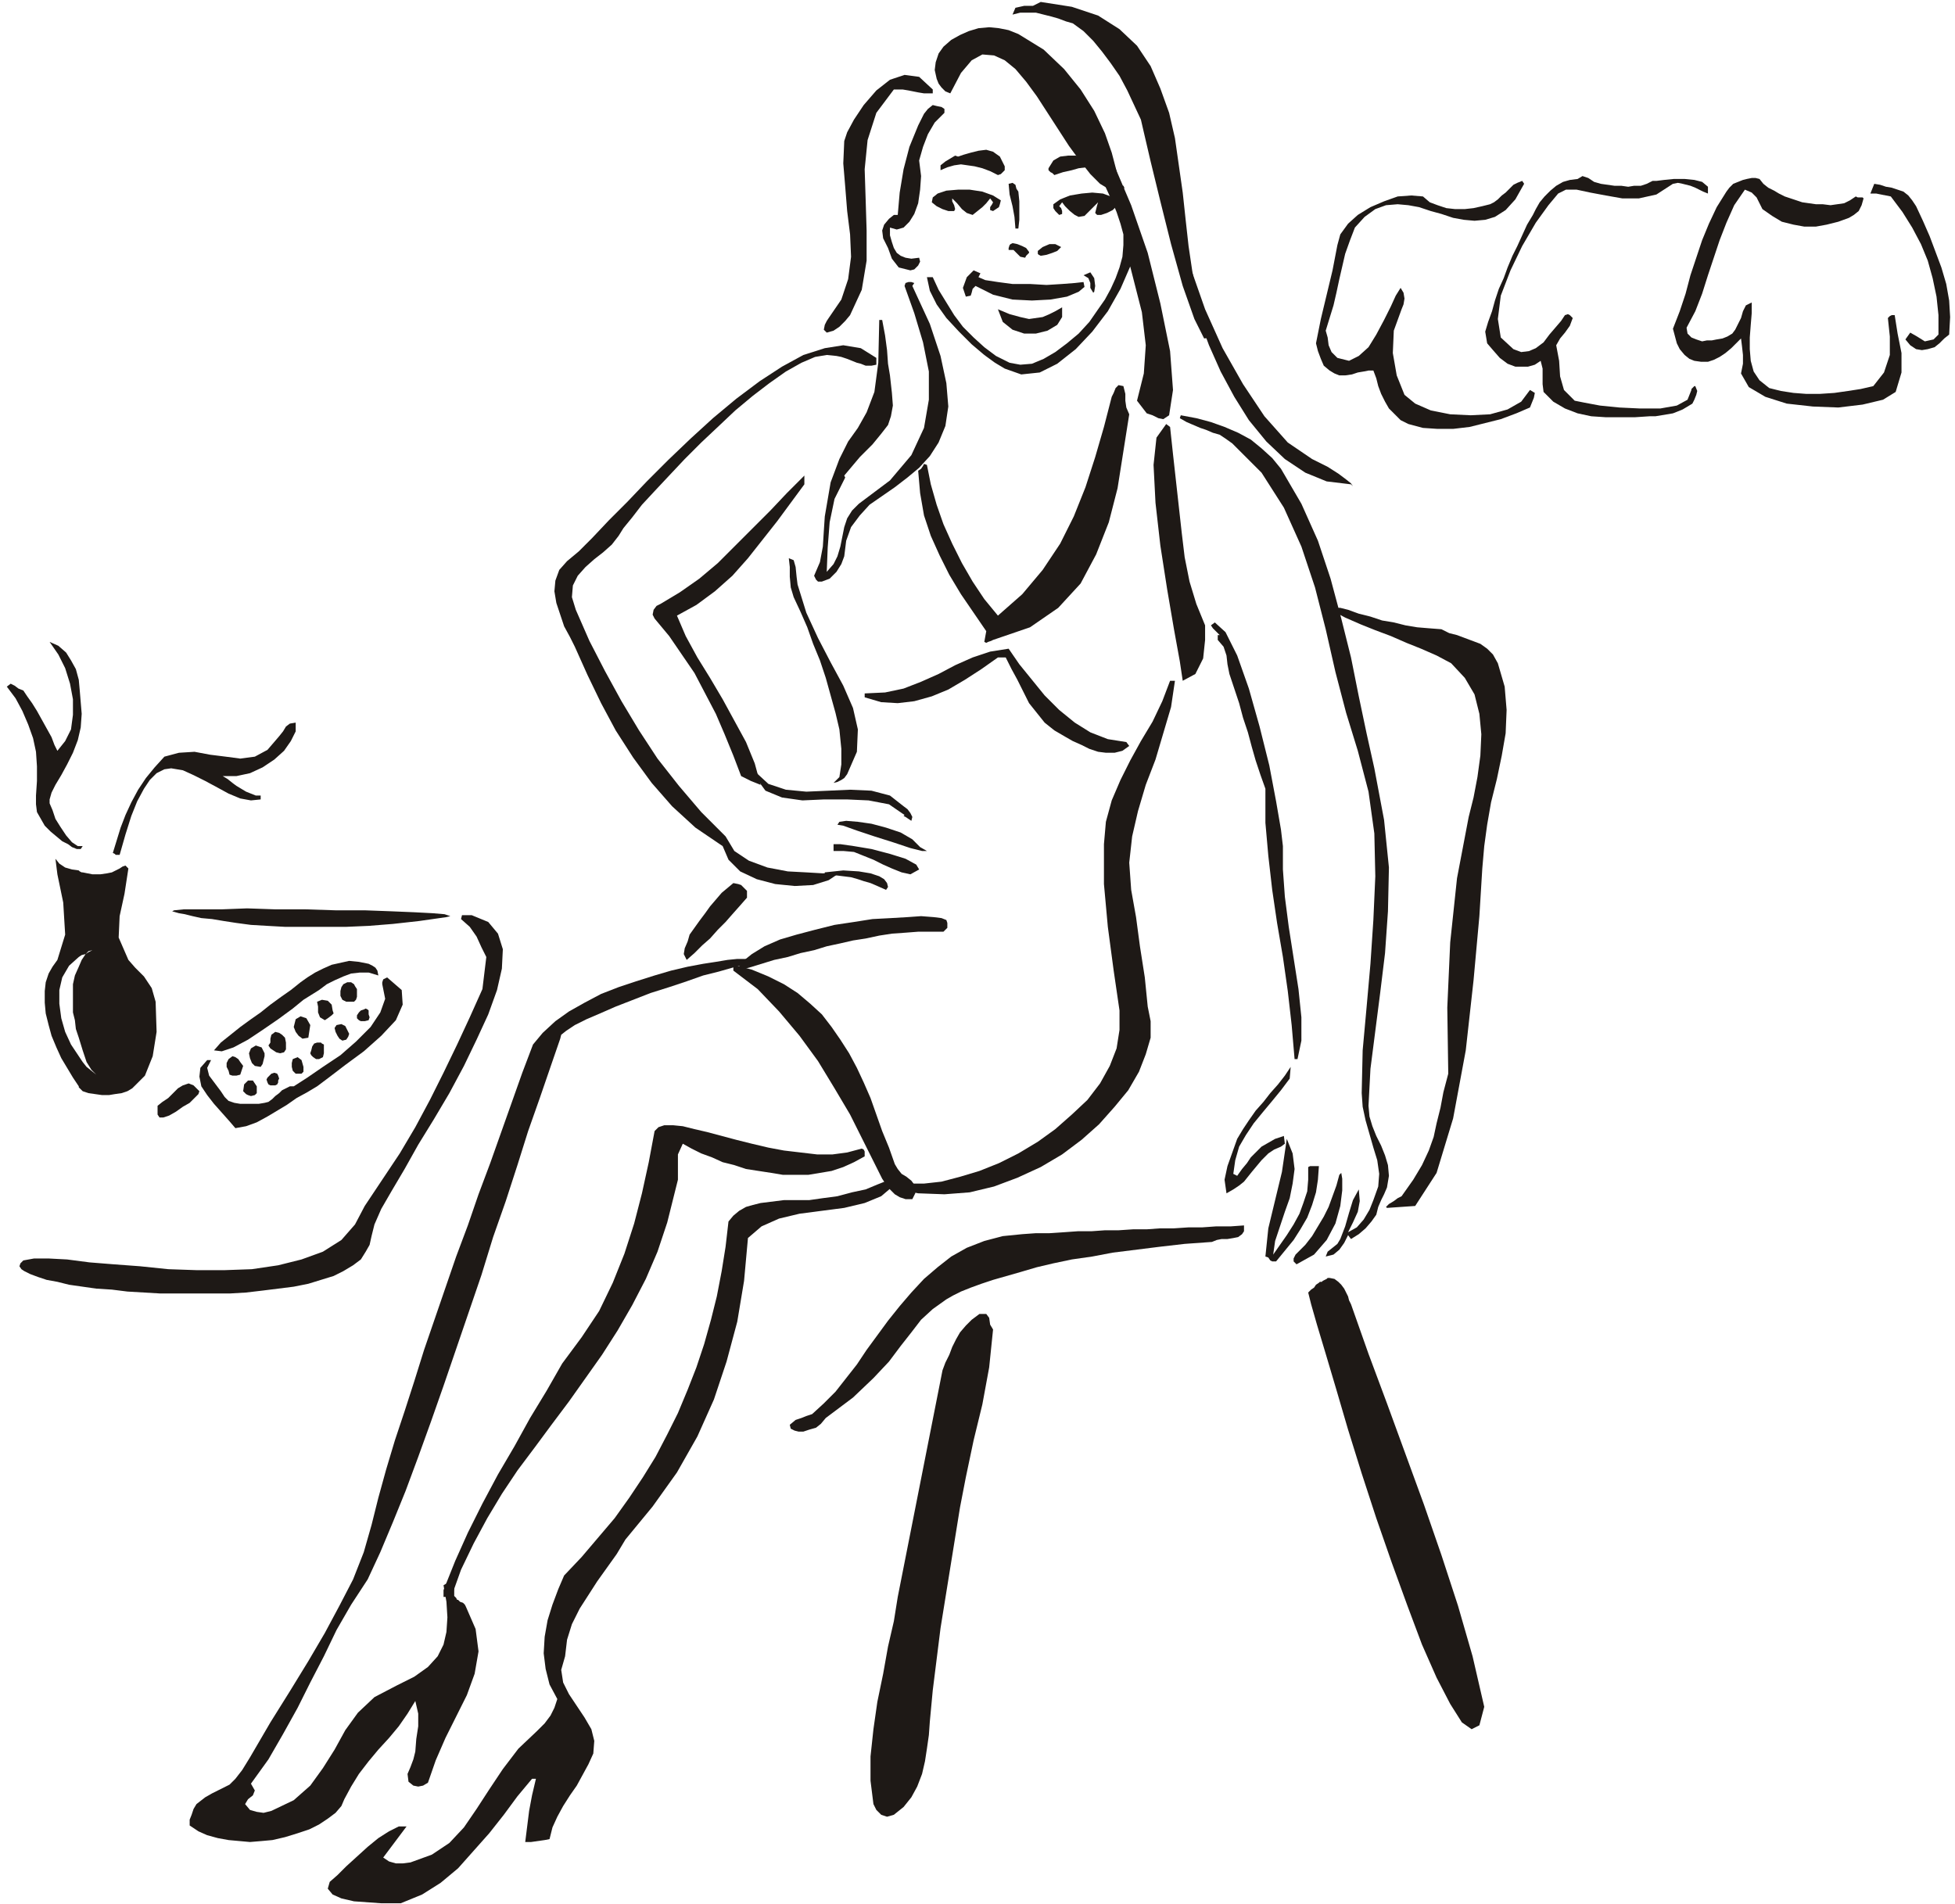 <svg xmlns="http://www.w3.org/2000/svg" fill-rule="evenodd" height="1.958in" preserveAspectRatio="none" stroke-linecap="round" viewBox="0 0 2010 1958" width="2.01in"><style>.pen1{stroke:none}.brush2{fill:#1e1916}</style><path class="pen1 brush2" d="m1247 347-9 1-10-20-12-34-12-43-11-44-10-41-7-30-3-13-7-15-7-15-8-15-9-13-9-12-9-11-10-10-11-8-7-2-8-3-7-2-8-2-8-2h-16l-8 2 3-7 9-2h9l8-4 32 5 27 9 22 14 18 17 14 21 10 23 9 25 6 26 4 28 4 28 3 28 3 27 4 27 5 24 7 23 9 20z"/><path class="pen1 brush2" d="M1151 191h4l1 2-1 2-3 1-1 1-10-2-10-6-10-10-11-14-11-15-11-17-11-17-11-17-11-15-11-13-11-9-11-5-12-1-11 6-11 13-11 21-5-2-4-4-3-4-2-5-2-9 1-8 3-9 5-7 8-7 9-5 9-4 10-3 11-1 10 1 10 2 10 4 26 16 21 20 17 21 14 22 11 23 7 20 5 19 3 15zm238 307-25-3-22-9-21-14-19-18-18-22-15-24-14-26-12-27-10-27-8-27-7-25-5-22-3-20-2-15v-10l2-5 5 35 10 39 14 40 18 40 21 37 22 33 24 27 25 17 16 8 11 7 8 6 5 4 2 3 1 1-1-1-2-2zM959 92v4h-9l-6-1-5-1-5-1-6-1h-9l-18 24-9 28-3 30 1 31 1 32v31l-5 30-12 26-5 6-6 6-6 4-7 2-3-3 1-5 2-4 2-3 13-19 7-21 3-23-1-23-3-24-2-25-2-24 1-23 3-9 7-13 10-15 13-15 14-11 15-5 15 2 14 13z"/><path class="pen1 brush2" d="m945 165 2 16-1 14-2 14-4 11-5 8-6 6-7 2-7-2v8l2 7 2 6 3 5 4 3 5 2 6 1 8-1 1 4-2 4-4 4-4 1-12-3-7-9-4-11-5-10-1-8 2-6 5-6 5-4h4l2-23 4-24 6-23 9-22 3-6 3-6 4-5 5-4 4 1 5 1 3 2v4l-10 10-7 12-5 13-4 14zm754 21h4l8-1 10-1h11l10 1 8 2 6 5v7l-5-2-4-2-4-2-5-2-4-1-4-1-5-1-5 1-17 11-18 4h-17l-17-3-16-3-14-3h-11l-8 4-10 12-13 18-14 24-12 25-10 26-3 24 3 19 13 12 8 3 8-1 7-3 8-6 6-8 6-7 6-7 4-6 3-1 2 1 1 1 2 2-3 8-5 7-5 6-4 7 3 16 1 16 4 14 11 11 10 2 16 3 20 2 21 1h21l17-3 11-6 4-10v-1l2-2 1-1h1l2 5-1 4-2 5-2 4-5 3-5 3-5 2-5 2-6 1-6 1-6 1h-6l-15 1h-30l-15-1-14-3-13-5-12-7-10-10-1-8v-16l-2-8-6 4-7 2h-13l-8-3-8-6-7-8-6-7-2-12 3-10 4-11 3-11 4-12 5-11 4-11 5-12 5-10 5-11 5-11 6-10 3-6 4-7 5-6 6-6 6-5 7-4 7-2 8-1 5-3 6 2 6 4 7 2 7 1 7 1h7l7 1 6-1h7l6-2 6-3z"/><path class="pen1 brush2" d="m1853 208 7 1 7 1h7l8 1 7-1 7-1 6-3 6-4 2 1h5l1 1-2 7-3 6-5 4-5 3-11 4-12 3-11 2h-12l-11-2-12-3-10-6-10-7-3-6-3-6-5-5-7-3-11 16-8 18-7 18-6 18-6 18-6 19-7 18-9 17 1 6 4 4 5 2 6 2 5-1h5l5-1 6-1 5-2 5-3 3-4 3-6 3-6 2-7 3-6 6-3v11l-1 12-1 13v12l1 12 3 11 6 9 10 8 12 3 13 2 13 1h14l15-1 14-2 13-2 13-3 11-14 6-18v-19l-2-19 1-1 1-1 2-1h3l3 19 4 20v20l-6 20-13 8-21 5-25 3-26-1-27-3-22-7-17-10-8-14 2-10v-9l-1-9-1-8-5 5-5 5-6 5-6 4-6 3-6 2h-7l-7-1-5-2-5-4-5-6-3-6-4-15 7-18 6-18 5-19 6-18 6-18 7-17 8-17 10-16 3-4 4-4 5-2 5-2 4-1 5-1h4l4 1 4 5 5 4 6 3 5 3 6 3 6 2 6 2 6 2zm-286-19-9 16-10 11-11 7-10 3-11 1-11-1-11-2-12-4-11-3-12-4-11-2-11-1-12 1-11 4-11 8-10 11-5 13-5 14-3 13-3 13-3 14-3 13-4 13-4 13 2 7 1 8 3 7 6 6 12 3 10-5 10-9 8-13 8-15 7-14 5-11 5-8 3 5 1 6-1 6-2 5-8 22-1 23 4 23 8 20 11 9 16 7 20 4 21 1 20-1 18-5 14-8 9-12 5 3-1 5-2 5-2 5-14 6-16 6-16 4-16 4-17 2h-16l-15-1-15-4-8-4-6-6-6-6-4-7-4-8-3-8-2-8-3-8h-5l-5 1-6 1-6 2-7 1h-6l-5-2-5-3-6-5-3-7-3-8-2-8 5-25 6-25 6-25 5-26 3-11 8-11 10-9 13-8 14-6 14-5 14-1 12 1 7 6 8 3 9 3 9 1h10l9-1 9-2 8-2 4-2 4-3 4-4 4-3 4-4 4-4 4-2 5-2 2 3zm403 23 7 15 7 16 6 16 6 16 5 17 3 17 1 17-1 18-5 4-5 5-5 4-7 2-6 1-6-1-6-4-5-6 5-7 7 4 8 5 9-2 5-5v-20l-2-19-4-19-5-18-7-17-9-17-10-16-12-16-5-1-5-1-5-1h-6l4-10 6 1 6 2 6 1 6 2 6 2 5 4 4 5 4 6zm-768 215-6 4-5-1-6-3-6-2-10-13 7-28 2-29-4-34-12-47-10 23-13 23-16 21-17 18-19 15-18 9-19 2-17-6-10-6-11-8-13-11-13-13-13-14-10-14-7-14-3-14h6l6 13 8 13 8 13 9 12 11 11 11 10 12 9 14 7 11 2 12-1 12-5 12-7 12-9 12-10 11-12 9-13 7-10 6-11 5-11 4-11 3-11 1-12v-11l-3-11-4-12-5-12-6-13-5-12-6-12-5-11-4-9-2-7 14 4 17 25 17 40 17 49 13 52 10 49 3 40-4 26zm-169-256v4l-2 2-2 2-3 1-8-4-8-3-8-2-7-1-7-1-7 1-7 2-7 3v-5l5-4 5-3 5-3 3 1 6-2 7-2 8-2 8-1 7 2 7 5 5 10z"/><path class="pen1 brush2" d="M1078 173v2l2 2 2 1 2 2 9-3 9-2 7-2 8-1h14l7 1 6 2v-4l-4-3-6-2-5-1h-3l-5-2-7-1-8-2h-8l-8 1-7 4-5 8zm-31 24 1 10v19l-1 9h-3l-1-12-2-11-3-12-1-11 4-1 3 2 1 4 2 3zm-18 9-1 4-1 3-3 2-3 2-3-1v-3l2-3 1-2-3-4-4 5-4 4-5 4-5 4-6-2-5-4-5-6-5-5v3l2 4 1 4-1 2h-6l-6-2-6-3-5-4 1-5 5-4 9-3 12-1h12l13 2 11 4 8 5zm54 4v4l2 3 2 2 2 2 3-1v-3l-1-3-2-2 3-4 3 4 5 5 5 4 4 2 6-1 4-4 5-5 5-5-1 3-1 4-1 4 2 2h4l6-2 6-3 4-4v-6l-6-4-8-3-11-1-11 1-12 2-10 4-7 5zm-25 49v1l-2 2-1 1-1 2-5-1-3-3-4-4h-5v-2l1-3 1-1 2-1 5 1 5 2 4 2 3 4zm33-5-4 4-5 2-6 2-6 1-2-1-1-1v-3l5-4 7-3h6l6 3zm1 62v10l-5 8-10 6-12 3h-12l-12-4-10-8-5-13 12 5 11 3 9 2 7-1 7-1 7-3 6-3 7-4zm-84-35-2 4 7 3 13 2 15 2h18l17 1 16-1 13-1 9-1 1 5-6 5-12 5-17 3-19 1-20-1-20-5-18-9-3 3-1 4-1 3-5 1-3-9 4-11 7-7 7 3zm117 19-1 1-3-5v-5l-2-5-5-3 7-3 4 6 1 8-1 6zM868 572l-3 8-5 8-7 7-8 3h-4l-2-2-1-2-1-2 6-14 3-16 1-16 1-15 6-35 9-24 9-18 10-14 9-16 8-21 4-30 1-44h3l3 16 2 15 1 14 2 12 2 18 1 13-2 11-3 9-7 9-9 11-13 13-16 19 1 2-11 22-5 24-2 26-1 25 7-8 4-8 3-10 2-10 2-10 3-9 5-8 7-7 32-24 22-26 13-28 5-29v-29l-6-30-9-30-10-28 1-3 3-1h3l3 1-2 3 18 39 11 33 6 28 2 24-3 20-7 17-9 14-11 12-12 10-13 10-13 9-13 9-10 11-9 12-5 14-2 16zm-20 327v-2l19-2 16 1 12 2 9 3 5 3 3 4 1 4-2 3-9-4-7-3-7-2-6-2-7-2-8-1-8-1-11-1z"/><path class="pen1 brush2" d="m901 375-5 1h-6l-5-2-4-1-5-2-5-2-6-2-5-1-10-1-12 2-14 6-16 9-17 12-17 13-18 15-18 17-17 16-17 17-16 17-15 16-13 14-10 13-9 11-5 8-7 9-9 8-9 7-9 8-8 9-5 10-1 12 4 13 14 32 16 31 17 31 18 30 19 29 22 28 23 27 25 25 9 15 15 10 19 7 21 4 19 1 17 1 13-1h5l-12 8-16 5-19 1-20-2-19-5-17-8-12-12-6-14-28-19-24-22-21-24-19-26-18-28-15-28-14-29-13-29-5-10-6-11-4-12-4-12-2-12 1-11 4-11 8-9 12-10 14-14 17-18 19-19 20-21 22-22 23-22 23-21 24-20 24-18 23-15 22-12 22-7 19-3 18 3 16 10v7zm254 22 2 8v7l1 7 3 7-6 38-6 38-9 35-13 33-16 30-23 25-29 20-38 13-2 1-3 1-2 1-2-1 2-11-13-19-13-19-12-20-10-20-9-20-7-21-4-23-2-23 3-2 2-3 1-2 3 1 4 20 6 21 7 20 9 20 10 20 11 19 12 18 14 17 25-22 21-25 18-27 14-28 12-30 10-31 9-31 8-31 2-4 2-5 3-3 5 1zm84 246v15l-2 19-8 16-13 7-3-20-6-33-7-41-7-45-5-44-2-39 3-28 10-14 4 3 3 28 3 27 3 27 3 27 3 25 5 25 7 23 9 22zm174 147 10 53 5 49-1 45-3 43-5 41-5 39-5 39-2 38 1 11 3 10 4 10 5 10 4 10 3 10 1 11-2 12-3 7-3 6-3 7-2 8-5 7-6 7-7 6-8 5-3-4-4 8-5 7-6 5-8 2 2-5 5-4 5-4 3-5 5-13 4-14 4-13 6-11 1 12-2 11-5 11-5 10 9-5 7-8 6-10 4-10 5-14 1-13-2-14-4-13-4-14-4-14-3-14-1-14 1-44 4-44 4-45 3-45 2-45-1-44-6-43-11-42-12-39-11-42-10-44-11-43-14-42-18-40-23-36-30-30-7-5-6-4-7-2-7-3-6-2-7-3-7-3-7-4 1-3 16 3 15 4 14 5 14 6 13 7 11 9 11 10 9 11 21 36 17 38 13 39 11 41 10 40 8 40 8 38 8 36zM51 822v4l3 7 3 9 5 8 6 9 6 7 6 4h5l-2 3h-4l-5-2-4-3-6-3-6-5-6-5-6-6-4-7-4-7-1-8v-9l1-15v-15l-1-15-3-14-5-14-6-14-7-13-9-12 4-3 4 2 4 3 5 2 4 6 5 7 5 8 5 9 5 9 5 9 3 8 3 6 8-10 6-12 2-15v-16l-3-16-5-16-7-14-9-13 9 4 8 7 5 8 5 9 3 11 1 11 1 12 1 12-1 14-3 13-5 13-6 12-6 11-6 10-4 8-2 7z"/><path class="pen1 brush2" d="m827 498-14 19-14 19-15 19-15 19-16 18-18 16-19 14-20 11 9 21 12 22 13 21 13 22 12 22 12 22 9 22 6 22-5-2-5-2-6-3-4-2-8-21-9-22-9-21-11-21-11-21-13-19-13-19-15-18-2-4 1-5 3-4 4-2 20-12 20-14 19-16 18-18 18-18 18-18 17-18 18-18v9z"/><path class="pen1 brush2" d="m857 805 6-6 2-13v-16l-2-20-4-17-5-18-5-18-6-18-7-17-6-17-7-16-7-15-3-10-1-11v-10l-1-9 5 2 2 7 1 10 1 8 9 29 12 26 13 25 13 24 10 23 5 22-1 23-10 23-3 4-3 2-4 2-4 1zm-589 13v4l-10 1-11-2-12-5-11-6-13-7-12-6-11-5-12-2-7 1-8 4-7 7-6 9-7 13-6 15-6 19-6 21h-4l-1-1-2-1 4-13 4-13 5-13 6-13 7-13 8-12 9-11 10-11 15-4 16-1 16 3 16 2 15 2 15-2 13-7 12-14 4-5 3-5 4-3 6-1v9l-5 10-7 10-10 9-12 8-13 6-14 3h-14l5 3 5 4 4 3 5 3 5 3 5 2 5 2h5zm1214-171 8 4 8 2 8 3 8 3 8 3 7 5 6 6 5 9 7 24 2 24-1 24-4 23-5 24-6 24-4 23-3 22-2 23-3 49-6 66-8 72-13 70-17 56-22 34-29 2-1-1 3-3 5-3 4-3 4-2 12-17 9-15 7-15 5-14 3-14 4-16 3-16 5-19-1-68 3-67 7-66 12-63 5-20 4-21 3-22 1-22-2-21-5-20-10-17-14-15-15-8-16-7-15-6-16-7-16-6-15-6-16-7-15-8 5-2h5l4 1 4 1 11 4 12 3 12 4 12 2 12 3 12 2 12 1 13 1zm-148 442h-3l-3-35-4-35-5-35-6-35-5-34-4-35-3-34v-35l-5-14-5-15-4-14-4-15-5-15-4-15-5-15-5-15-2-10-1-9-3-9-6-7v-5h2l-4-4-3-3-2-3 4-3 11 10 12 24 12 34 11 39 10 40 7 37 5 29 2 17v24l2 28 4 31 5 32 5 32 3 29v24l-4 19zm-176-326 3 4-7 5-8 2h-9l-8-1-9-3-8-4-9-4-7-4-12-7-10-8-8-10-8-10-6-12-6-12-6-11-6-12h-8l-17 12-17 11-17 10-17 7-18 5-17 2-17-1-17-5v-4l21-1 19-4 18-7 18-8 17-9 18-8 18-6 19-3 11 16 13 16 13 16 15 15 16 13 16 10 18 7 19 3zm50-63-4 27-8 27-8 27-10 26-8 27-6 26-3 27 2 28 5 28 4 30 5 32 3 30 3 15v17l-5 17-7 18-11 19-14 17-16 18-18 16-20 15-22 13-24 11-24 9-25 6-26 2-27-1-26-5v-4l1-2 1-1 14 2h16l18-2 19-5 20-6 20-8 20-10 20-12 18-13 17-15 16-15 13-17 10-18 7-18 3-19v-20l-6-41-6-45-4-44v-41l2-23 6-22 9-21 10-20 11-20 12-20 10-21 8-21h5zM459 943l-28 4-27 3-25 2-23 1h-63l-18-1-17-1-15-2-13-2-12-2-11-1-9-2-8-2-6-1-7-2 2-1 10-1h39l26-1 29 1h31l31 1h30l27 1 24 1 19 1 12 1 6 2-4 1zm-77 328-2 9-4 7-5 8-8 6-10 6-10 5-13 4-13 4-15 3-16 2-16 2-17 2-17 1h-71l-17-1-17-1-16-2-16-1-14-2-14-2-12-3-11-2-9-3-8-3-6-3-3-2-2-3 1-3 3-3 11-2h15l19 1 23 3 25 2 27 2 29 3 29 1h29l28-1 27-4 24-6 22-8 19-12 14-16 10-19 18-27 18-27 16-27 15-28 14-28 14-29 13-28 13-29 4-33-5-10-5-11-7-10-9-8 1-4h10l17 7 10 12 5 16-1 20-5 22-9 25-12 26-13 27-15 28-16 27-16 26-14 25-13 22-11 19-7 16-3 12zm479-423 2-3 7-1 12 1 14 2 15 4 15 5 12 7 8 8 7 4h-5l-12-3-18-6-19-6-18-6-14-5-6-1zm68-19 4 3 3 4 2 4-1 4-3-2-3-2-2-1 1-1-16-11-21-4-22-1h-24l-22 1-21-3-17-7-11-15 1-4 13 12 18 6 21 2 23-1 22-1 22 1 19 5 14 11zm-540 174-10-3h-9l-9 1-8 3-9 4-8 4-8 6-8 5-8 5-11 9-15 11-16 11-15 10-15 8-12 4-8-1 7-8 10-8 10-8 11-8 10-7 10-8 11-8 10-7 10-8 7-5 8-5 8-4 9-4 9-2 9-2 10 1 10 2 4 2 3 2 2 3 1 5zm547-104-9-2-10-4-9-4-10-5-10-4-10-4-11-1h-10v-7h7l14 2 18 3 19 5 16 5 11 6 3 5-9 5z"/><path class="pen1 brush2" d="m326 1117-10 6-11 6-10 7-10 6-10 6-11 6-11 4-11 2-6-7-8-9-8-9-7-9-6-9-2-10 1-9 7-8h4l-4 8 2 8 6 8 6 8 4 6 4 4 6 2 6 1h19l6-1 4-1 4-3 3-3 4-3 3-3 4-2 4-2h4l14-9 16-11 18-12 16-14 15-15 10-15 5-14-3-15v-2l1-3 2-1 2-1 15 13 1 15-7 16-15 16-18 16-19 14-17 13-12 9z"/><path class="pen1 brush2" d="M367 1017v8l-1 3-2 2h-8l-4-2-2-4v-5l1-4 2-3 4-2h4l3 2 1 2 2 3zm-25 22 1 3-2 2-4 3-3 2-5-3-2-5v-6l-1-5 5-2 6 1 4 4 1 6zm37 1v3l1 3-1 3-4 1h-4l-2-1-2-2v-3l2-3 2-2 3-1 2-1 2 1 1 1v1zm-60 14-2 13-6 1-4-3-3-4-2-5 2-8 5-3 6 2 4 7zm449-138v7l-7 8-8 9-7 8-8 8-8 9-8 7-8 8-8 7-3-6 1-6 3-7 2-7 5-7 5-7 6-8 5-7 6-7 6-7 6-5 6-5 5 1 3 1 3 3 3 3zm-409 147-1 3-2 3-4 1-3-2-2-3-2-4-1-4 2-3 5-1 4 2 2 4 2 4zm-65 9v7l-2 3-4 1-4-1-3-2-3-2-2-3 2-3v-4l1-4 4-3 4 1 3 2 3 3 1 5zm39 2v9l-1 4-4 2h-3l-3-2-2-2-1-2 1-3 1-4 2-3 3-1h4l1 1 2 1zm-61 9v3l-1 4-1 4-2 3-6-1-3-3-2-5-1-5 2-5 5-3 6 2 3 6zm702-134v5l-2 2-2 2h-26l-13 1-14 1-13 2-14 3-13 2-13 3-14 3-13 4-14 3-13 4-14 3-13 4-13 4-13 3 6-9 10-8 13-8 16-7 17-5 19-5 20-5 20-3 19-3 19-1 17-1 14-1 13 1 8 1 5 2 1 3zm-662 153-2 2h-6l-3-3-1-4v-4l1-4 5-2 4 3 2 7v5zm-62-6-3 9-4 1h-4l-3-1-1-4-2-4v-4l2-4 4-3 3 1 3 2 2 3 3 4zm37 13-1 2v2l-1 2-2 1h-5l-2-1-1-2-1-3 1-2 2-2 2-2 3-1 3 1 1 2 1 3zm-23 8v7l-2 2-4 1-3-1-2-1-1-1-2-2 1-7 4-4h5l4 6zm-100 32-2-3v-9l5-4 6-4 5-5 5-5 5-3 6-2 5 2 6 6-1 3-4 4-5 5-7 4-7 5-7 4-6 2h-4z"/><path class="pen1 brush2" d="M938 1233h-7l-6-2-5-3-5-5-4-5-4-6-3-6-3-6-13-26-14-28-16-27-17-28-19-26-21-25-22-23-25-19v-6l19 5 17 7 16 8 14 9 13 11 12 11 10 13 9 13 9 14 8 15 7 15 7 16 6 17 6 17 7 17 6 17 3 5 4 5 5 3 5 4 3 4 2 4-1 5-3 6z"/><path class="pen1 brush2" d="m378 1624-17 26-15 26-13 27-14 27-13 26-15 27-15 26-18 25 4 7-2 5-5 4-3 5 5 6 7 2 7 1 8-2 23-11 17-15 13-18 12-19 11-20 13-18 17-16 23-12 18-9 14-10 10-11 6-12 3-13 1-15-1-16-3-17 5-3h3l2 2 1 3v9l1 1 1 1 1 2h1l2 2 3 1 2 2 1 2 10 23 3 23-4 23-8 22-11 22-11 22-10 23-8 23-5 3-5 1-5-1-5-4-1-8 3-7 3-8 2-8 1-13 2-13v-13l-3-13-8 13-9 13-10 12-11 12-10 12-10 13-8 13-7 13-3 7-6 7-8 6-9 6-10 5-12 4-13 4-13 3-11 1-12 1-11-1-11-1-11-2-11-3-9-4-9-6v-6l2-5 2-6 3-5 9-7 7-4 6-3 6-3 6-3 6-6 7-9 8-13 21-36 20-32 19-31 17-29 15-28 14-27 11-28 8-28 7-28 8-29 9-30 10-30 10-31 10-32 11-32 11-32 11-32 12-32 11-32 12-32 11-31 11-31 11-31 11-29 10-12 13-12 14-10 16-9 17-9 18-7 18-6 19-6 17-5 17-4 16-3 13-2 12-2 10-1h12l2 1 2 1 2 2h-4l-8 2-11 3-14 4-16 4-17 6-18 6-19 6-18 7-18 7-16 7-14 6-12 6-9 6-5 4-1 4-10 29-11 32-12 34-11 35-12 37-13 37-12 39-13 38-13 38-13 38-13 37-13 36-13 35-13 32-13 31-13 28zm948-515-9 12-9 11-10 12-9 11-8 12-7 12-4 14-2 14 4 2 5-7 5-6 4-6 6-6 5-5 7-4 7-4 9-3 1 8-4 3-7 3-6 4-7 7-5 6-5 6-4 5-4 5-5 4-6 4-7 4-2-14 3-14 5-14 5-14 6-10 6-9 7-10 8-9 7-9 8-9 7-9 6-9-1 12z"/><path class="pen1 brush2" d="m886 1181 2 1 1 2v5l-11 6-11 5-12 4-12 2-12 2h-26l-12-2-13-2-13-2-12-4-12-3-11-5-11-4-10-5-9-5-5 11v26l-3 12-8 32-10 30-12 28-14 27-15 26-16 25-17 24-17 24-18 24-17 23-18 24-16 24-15 25-14 26-13 27-10 28h-8v-7l12-30 13-29 15-30 16-30 17-29 16-29 17-28 16-28 20-27 18-27 14-29 12-30 10-31 8-31 7-32 6-32 4-4 6-2h9l10 1 12 3 13 3 15 4 15 4 16 4 17 4 16 3 17 2 17 2h16l15-2 15-4zm423 109 7-10 7-10 7-11 6-11 4-11 4-12 1-12v-13l2-1h9l-1 14-2 13-4 13-5 13-7 12-7 11-9 11-9 11h-4l-2-1-2-3-3-1 3-29 7-29 7-29 5-34 6 15 2 16-2 15-3 15-5 14-5 15-5 15-2 14zm24 10-3-3v-3l2-4 2-2 8-8 7-9 6-10 6-10 5-10 4-11 4-11 3-11 2-2 1 6v12l-2 16-5 18-9 17-13 15-18 10z"/><path class="pen1 brush2" d="m769 1273-4 44-7 42-11 41-13 39-17 38-21 37-25 35-28 34-9 15-10 14-10 14-9 14-9 14-8 16-5 16-2 17-4 14 2 13 6 12 8 12 8 12 7 12 3 12-1 13-5 11-6 11-6 11-7 10-7 11-6 11-5 11-3 12-5 1-7 1-7 1h-6l2-16 2-16 3-16 4-17h-4l-15 18-14 19-15 19-16 18-16 18-18 15-19 12-22 9h-20l-14-1-14-1-13-3-9-4-5-6 2-7 8-7 9-9 11-10 11-10 11-9 11-7 10-5h8l-24 32 6 4 7 2h7l8-1 22-8 18-12 15-16 13-19 13-20 14-21 16-21 19-18 8-8 6-8 4-8 3-9-8-15-4-16-2-16 1-17 3-17 5-16 6-16 6-14 18-19 17-20 17-20 15-21 14-21 13-21 12-23 11-22 10-24 9-23 8-24 7-25 6-24 5-26 4-25 3-26 5-6 6-5 7-4 7-2 8-2 8-1 8-1 8-1h26l14-2 15-2 15-4 14-3 12-5 10-4 3 1h2l1 2 1 2-13 11-17 7-21 5-23 3-23 3-21 5-18 8-14 12zm510-13v6l-2 3-4 3-5 1-6 1h-6l-5 1-5 2-28 2-26 3-24 3-24 3-21 4-21 3-19 4-17 4-17 5-14 4-14 4-12 4-11 4-10 4-8 4-7 4-14 10-12 11-10 13-11 14-12 16-16 17-21 20-28 21-5 6-5 4-7 2-6 2h-5l-4-1-4-2-1-4 6-5 6-2 5-2 6-2 12-11 12-12 11-14 11-14 10-15 11-15 11-15 12-15 12-14 13-14 14-12 14-11 16-9 18-7 19-5 20-2 14-1h14l15-1 14-1h14l14-1h14l15-1h14l14-1h14l15-1h14l14-1h15l14-1zm247 495-5 19-8 4-10-7-12-19-14-27-15-34-15-40-16-44-16-46-15-46-14-45-12-41-11-37-9-30-6-21-3-12 3-3 3-2 2-3 3-2 1-1h2l1-1 2-1 2-1 1-1h2l5 1 4 3 3 3 3 4 2 4 2 4 1 4 2 4 18 51 19 51 19 52 19 52 18 52 17 52 15 52 12 52z"/><path class="pen1 brush2" d="m1021 1367-4 39-7 38-9 37-8 38-6 31-5 31-5 31-5 31-5 31-4 32-4 32-3 32-1 14-2 14-2 13-3 13-5 13-6 11-8 10-10 8-7 2-6-2-5-5-3-6-3-24v-25l3-28 4-28 6-29 5-28 6-26 4-25 46-233 3-8 4-8 3-8 4-8 4-7 6-7 6-6 8-6h7l3 4 1 7 3 5zM85 897l10 2h8l7-1 5-1 4-2 4-2 3-2 3-1 3 3-4 26-5 23-1 22 10 23 7 8 9 9 8 12 4 14 1 31-4 25-8 20-13 13-5 3-6 2-7 1-6 1h-7l-7-1-7-1-6-2-1-1-2-2-1-1v-32l4 6 4 5 5 4 5 4-5-5-5-8-4-12-4-13v-73l3-7 4-6 3-3 4-1-4 2-3 2-4 1-3 2v-89l1 1 2 1h1zm-4 220-6-9-6-10-6-10-5-11-5-12-3-11-3-12-1-11v-12l1-9 3-9 4-7 5-7 8-26-2-33-6-29-2-16 4 5 6 4 7 2 7 1v89l-10 9-7 12-3 13v14l2 15 4 14 6 13 8 12v31zm0-123-4 9-2 9v29l2 8 1 9 3 9v-73z"/></svg>
